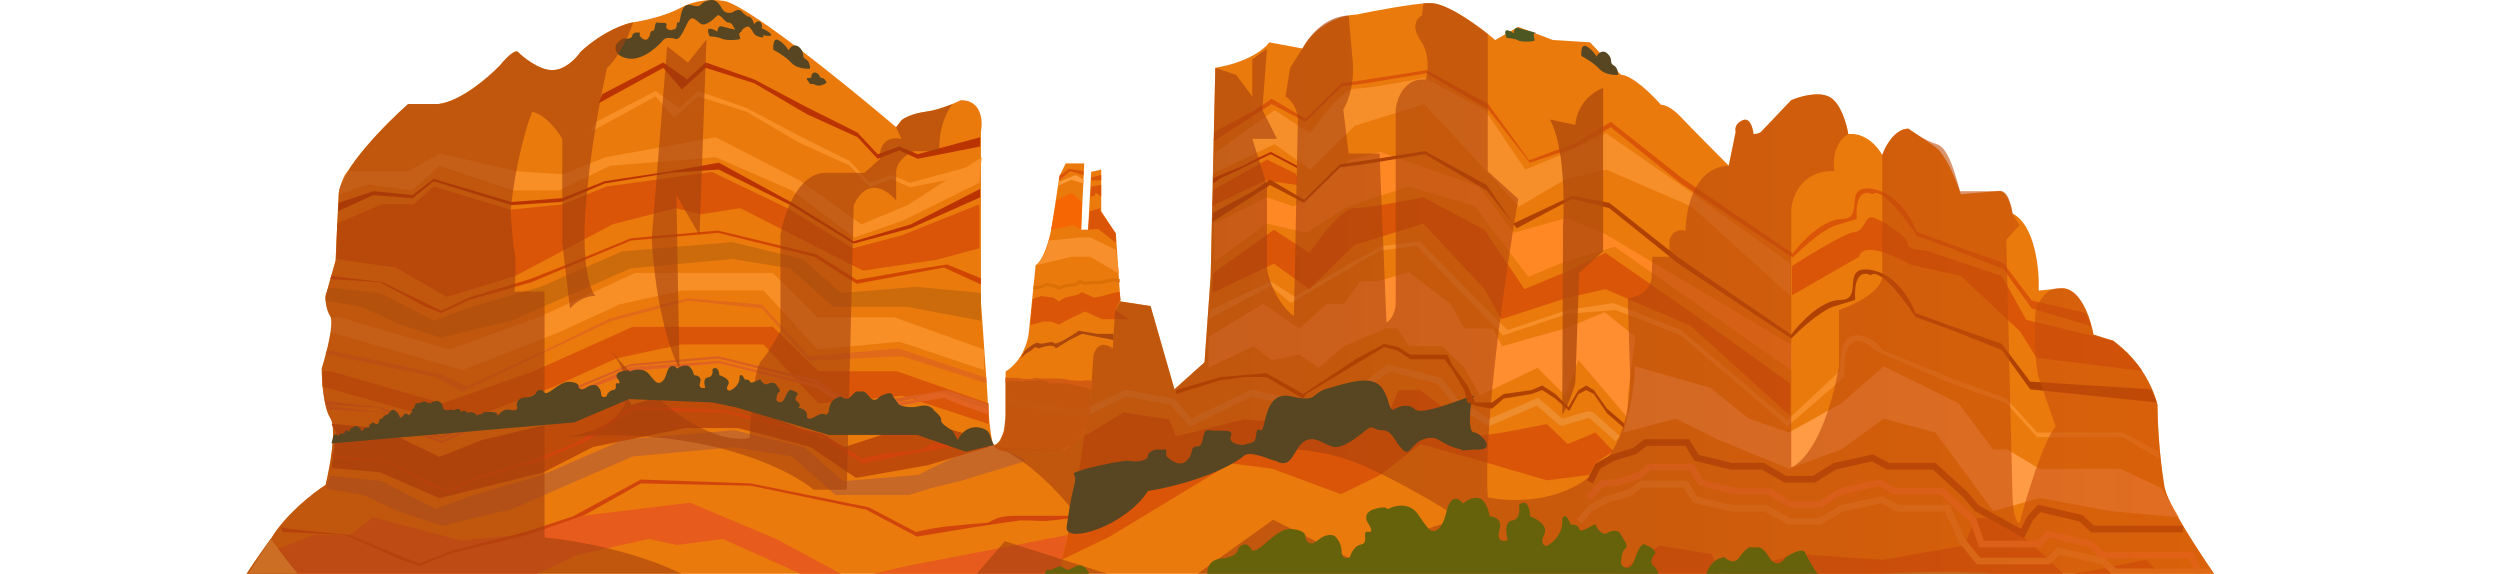 <svg width="1490" height="342" viewBox="0 0 1490 342" fill="none" xmlns="http://www.w3.org/2000/svg">
<path d="M1489.86 453.951C1070.06 428.219 321.795 443.229 0.141 453.951C51.238 437.777 88.519 435.264 100.773 436.029C113.271 391.917 146.417 341.065 161.427 321.153C170.25 306.449 186.853 293.582 194.052 288.987C196.656 278.265 200.853 255.26 196.809 249.01C192.766 242.761 191.755 226.801 191.755 219.602C194.512 210.871 199.383 192.399 196.809 188.355C194.236 184.312 193.899 178.706 194.052 176.408L200.026 155.271C200.332 148.072 201.129 130.09 201.864 115.753C202.599 101.417 229.741 73.938 243.219 61.991H261.14C274.374 60.521 291.161 46.062 297.901 39.016C304.518 30.928 307.704 30.132 308.469 30.745C312.145 34.421 321.427 41.773 329.147 41.773C336.867 41.773 343.698 34.421 346.149 30.745C359.383 18.614 372.494 14.049 377.395 13.284C382.909 12.518 396.327 9.699 405.885 4.553C415.442 -0.594 426.103 -0.349 430.239 0.417C442.002 0.05 504.372 50.504 534.087 75.776L537.304 71.641C538.682 70.415 543.461 67.689 551.548 66.586C559.636 65.483 569.01 61.532 572.686 59.694C585.184 59.694 585.858 72.254 584.633 78.534V179.625L588.309 232.008C589.412 254.065 591.219 263.255 591.985 265.093C596.029 265.461 598.571 256.669 599.337 252.227V221.44C609.262 215.191 612.663 203.519 613.122 198.465L617.258 158.028C622.404 154.72 625.835 141.026 626.907 134.593L631.502 104.725L635.178 97.373H646.207L644.369 136.891H648.504L650.342 102.428L656.316 101.049V125.863L665.046 139.188L667.803 179.625L685.724 182.382L699.969 232.008L717.89 215.926L721.566 164.461L724.323 40.394C744.173 37.086 754.037 28.907 756.488 25.231L776.247 28.907C785.069 13.1 801.367 8.842 808.412 8.688C818.675 6.544 841.772 2.164 852.065 1.796C862.358 1.429 882.393 16.347 891.123 23.852L904.909 16.041L925.586 23.852L947.643 25.231L966.023 44.53C973.008 44.898 984.863 56.631 989.917 62.451C991.449 62.298 995.983 63.554 1001.86 69.803C1007.75 76.052 1023.31 91.706 1030.35 98.752L1034.49 78.534C1034.03 77.002 1034.21 73.479 1038.62 71.641C1043.04 69.803 1044.75 76.39 1045.06 79.913C1047.63 79.913 1049.19 78.993 1049.65 78.534L1067.57 59.694C1072.48 57.55 1083.93 54.18 1090.55 57.856C1097.17 61.532 1100.66 74.092 1101.58 79.913C1111.87 78.81 1119.34 87.724 1121.8 92.32C1126.94 79.086 1134.36 76.39 1137.42 76.696C1139.87 78.381 1146.43 82.854 1153.04 87.265C1159.66 91.676 1166.21 108.096 1168.67 115.754L1190.26 113.916C1195.78 112.445 1198.69 122.187 1199.45 127.242C1213.05 134.226 1215.53 160.785 1215.08 173.192L1228.4 171.814C1239.8 171.079 1246.02 189.888 1247.7 199.384L1259.19 203.06C1276.1 214.456 1284 233.235 1285.84 241.199C1285.84 249.164 1286.67 270.056 1289.97 289.907C1293.28 309.758 1356.3 394.368 1387.39 434.192C1429.66 434.192 1473.32 447.365 1489.86 453.951Z" fill="#EA7A0C"/>
<path d="M904.745 16.672C902.729 15.934 902.225 18.517 902.225 19.9C901.525 19.285 899.705 18.056 898.025 18.056C896.345 18.056 897.325 21.13 898.025 22.667C899.425 22.667 902.729 22.944 904.745 24.051C906.761 25.158 913.616 24.973 914.736 24.051C914.456 23.128 913.392 19.9 914.736 19.9C918.428 19.9 907.264 17.595 904.745 16.672Z" fill="#4C5721"/>
<path d="M267.785 208.254L202.307 189.107H197.729V198.224L275.569 220.563L332.804 198.224L369.435 181.357L406.981 173.151H455.059L487.11 208.254L536.104 203.695L586.471 220.563V208.254L532.899 189.107H487.11L460.553 162.665H422.091H378.592L320.899 189.107L267.785 208.254Z" fill="#F78E26"/>
<path d="M263.76 240.42L196.89 221.272H192.214V230.39L271.71 252.728L330.163 230.39L367.573 213.522L405.918 205.316H455.019L487.753 240.42L537.789 235.861L589.227 252.728V240.42L534.515 221.272H487.753L460.631 194.831H421.35H376.926L318.005 221.272L263.76 240.42Z" fill="#DA5508"/>
<path d="M215.699 182.884L194.052 179.208V176.451L195.894 171.396L226.293 174.613L258.534 191.155L281.103 182.884L322.096 170.937L370.918 149.799L436.322 144.285L478.236 154.394L501.265 174.613L545.943 170.937L584.632 174.613V191.155L540.416 182.884H496.659L470.866 159.908L436.322 154.394L375.985 159.908L331.768 179.208L304.593 191.155L281.103 196.669L262.68 201.264L237.347 192.993L215.699 182.884Z" fill="#CC6B0B"/>
<path d="M216.643 295.003L194.972 291.327V288.57L196.816 283.515L227.249 286.732L259.526 303.274L282.119 295.003L323.157 283.056L372.034 261.918L437.51 256.404L479.47 266.514L502.525 286.732L547.251 283.056C547.251 283.056 588.744 261.459 592.424 265.135C596.104 268.811 606.684 270.19 611.284 274.785L572.183 286.732L555.163 290.867L541.718 295.003H497.914L472.092 272.028L437.51 266.514L377.106 272.028L332.84 291.327L305.635 303.274L282.119 308.788L263.675 313.383L238.315 305.112L216.643 295.003Z" fill="#C76827"/>
<path d="M226.218 168.179L196.81 166.341L197.729 163.584L198.188 164.503L228.056 168.179L262.978 185.181L279.521 177.369L315.822 166.341L339.257 157.151L376.017 141.987L427.941 137.392L486.758 151.637L510.652 166.801L544.196 160.827L564.415 157.611L584.633 165.882V169.558L562.577 159.449L510.652 169.098L485.38 153.016L427.941 138.771L376.017 143.366L345.23 156.232L316.741 168.179L279.521 178.748L262.978 186.56L253.788 182.883L226.218 168.179Z" fill="#D04600"/>
<path d="M226.217 243.079L194.051 241.241L193.592 238.484L198.187 239.403L228.055 243.079L262.977 260.081L279.519 252.269L315.82 241.241L339.255 232.051L376.016 216.887L427.94 212.292L486.757 226.537L510.651 241.7L544.195 235.727L564.413 232.51L588.767 240.781V244.457L562.575 234.348L510.651 243.998L485.378 227.915L427.94 213.671L376.016 218.266L345.229 231.132L316.739 243.079L279.519 253.648L262.977 261.459L253.787 257.783L226.217 243.079Z" fill="#DA6021"/>
<path d="M226.677 245.836L195.431 243.998L194.512 241.241L198.647 242.16L228.515 245.836L263.437 262.838L279.98 255.026L316.281 243.998L339.715 234.808L376.476 218.725L428.4 215.049L487.217 229.294L510.652 243.998C521.849 240.654 529.957 239.968 544.655 238.484C548.995 236.028 549.457 234.079 562.576 234.348L588.768 243.998L589.227 247.214C578.966 243.302 571.97 241.47 562.576 237.105C547.872 239.403 530.934 242.852 511.111 246.755L485.838 230.672L428.4 216.428L378.773 221.023L345.689 233.889L317.2 245.836L279.98 256.405L263.437 264.216L254.247 260.54L226.677 245.836Z" fill="#E26321"/>
<path d="M958.003 31.901C954.987 29.167 952.441 31.933 951.545 33.658C950.73 32.261 948.373 29.09 945.461 27.578C942.55 26.066 942.257 30.782 942.475 33.328C944.901 34.588 950.448 37.907 953.225 41.101C956.001 44.296 961.772 44.81 964.31 44.668C964.422 43.266 964.064 40.16 961.735 38.95C958.824 37.438 961.772 35.319 958.003 31.901Z" fill="#574621"/>
<path d="M201.864 120.85L201.404 125.905L222.542 116.255L245.976 118.093L258.383 107.984L304.793 122.229L334.202 120.391L360.393 109.363L399.911 102.93L428.4 101.092L472.054 122.688L508.814 145.204L542.818 136.014L584.173 117.634V112.579L542.818 133.716L508.814 143.826L472.973 121.31L428.4 96.956L399.911 102.011L360.393 107.984L335.121 118.093L304.793 120.391L258.383 106.606L245.976 116.255L222.542 113.958L201.864 120.85Z" fill="#BA3300"/>
<path d="M390.721 54.221L354.42 73.061L352.122 78.575L390.721 57.438L401.749 70.304L415.993 57.438L444.942 66.628L476.189 85.008L506.516 98.794L518.463 111.66L531.33 106.605L542.358 111.66L579.578 104.308V98.794L542.358 108.903L531.33 104.308L518.463 108.903L506.516 96.037L476.189 80.873L444.942 64.331L415.993 54.221L404.965 64.331L390.721 54.221Z" fill="#F78E26"/>
<path d="M262.059 222.861L195.43 208.616H194.971L194.052 210.913L259.761 224.699L275.384 233.429L363.61 191.614L410.02 179.208L454.132 183.803L482.162 215.049L537.303 212.292L587.849 228.375V225.158L535.465 207.697L482.162 212.292L454.132 181.505L410.02 177.829L394.397 181.505L363.61 189.776L325.011 208.616L278.601 230.213L262.059 222.861Z" fill="#E06A19"/>
<path d="M372.301 22.875C371.102 22.478 368.471 25.022 367.305 26.344C366.306 28.491 366.206 33.182 373.8 34.768C383.292 36.751 393.283 26.344 395.281 23.866C396.88 21.884 400.75 22.875 401.749 22.875C405.745 25.848 408.77 13.46 411.268 11.477C413.766 9.495 415.764 13.46 418.262 14.451C420.76 15.442 425.256 11.477 427.254 9.495C429.252 7.513 431.75 13.46 434.248 13.46C436.746 13.46 437.246 16.928 439.244 19.406C441.242 21.884 441.242 16.928 445.239 15.937C448.436 15.145 452.233 17.92 453.731 19.406C453.731 20.067 454.631 21.388 458.228 21.388C462.724 21.388 455.23 16.928 453.731 16.928C452.233 16.928 447.737 14.946 448.736 13.46C449.735 11.973 444.24 9.495 442.241 7.018C440.643 5.035 438.245 6.192 437.246 7.018C435.747 7.843 432.25 8.603 430.251 5.035C427.754 0.575 425.544 -0.932 421.048 0.554C416.552 2.041 418.861 5.035 411.867 3.053C404.873 1.071 405.873 14.45 404.374 13.46C402.875 12.469 403.774 15.937 402.775 16.928C401.976 17.721 400.777 17.52 400.277 18.016C398.945 18.016 396.354 17.241 397.154 15.259C398.153 12.781 393.783 13.955 391.784 13.46C389.786 12.964 390.881 18.476 388.882 18.476C386.884 18.476 388.287 20.397 386.289 22.875C384.69 24.857 382.292 22.71 381.293 21.388V19.406H378.795C378.129 19.571 376.797 20.199 376.797 21.388C376.797 22.875 373.8 23.37 372.301 22.875Z" fill="#574621"/>
<path d="M620.472 176.451L615.418 178.289V178.748L614.039 193.452H615.418L621.851 191.614H626.446L631.041 193.452L637.014 190.236L646.664 185.641L656.773 190.236H672.856L664.585 184.722L667.801 178.748L667.342 174.153H665.504L656.773 176.451L652.178 177.37L644.826 174.153L642.528 175.532L634.717 177.37L631.041 179.667L627.824 177.37L620.472 176.451Z" fill="#DA5508"/>
<path d="M395.316 37.22L359.015 56.06L356.718 61.574L395.316 40.437L406.344 53.303L420.589 40.437L449.538 49.627L480.784 68.007L511.112 81.792L523.059 94.658L535.925 89.604L546.953 94.658L584.173 87.306V81.792L546.953 91.901L535.925 87.306L523.059 91.901L511.112 79.035L480.784 63.871L449.538 47.329L420.589 37.22L409.561 47.329L395.316 37.22Z" fill="#BA3300"/>
<path d="M200.944 133.257L200.484 154.394L235.866 159.449L266.194 176.91L307.09 164.503L364.988 133.716L402.667 124.067L417.371 127.743L441.266 124.067L514.327 161.287L557.98 154.853L583.713 147.961V121.769L537.762 140.149L508.354 147.961L469.296 124.067L424.264 102.47L361.312 111.2L335.579 121.769L304.333 124.986L258.382 111.2L246.435 121.769H227.595L200.944 133.257Z" fill="#DA5508"/>
<path d="M156.895 330.385L156.372 351.522L196.675 356.577L231.221 374.038L277.805 361.632L343.756 330.845L386.676 321.195L403.426 324.871L430.643 321.195L513.867 358.415L563.592 351.982L630.583 345.089L636.097 318.897L540.561 337.278L507.062 345.089L462.572 321.195L411.277 299.598L339.569 308.329L310.257 318.897L274.665 322.114L222.323 308.329L208.714 318.897H187.254L156.895 330.385Z" fill="#E75C1C"/>
<path d="M1105.25 138.312C1100.11 138.679 1078.3 151.944 1068.03 158.53V175.991L1108.01 153.016C1110.22 143.826 1129.15 152.25 1138.34 157.611L1168.67 164.503L1204.05 197.588L1213.7 213.211L1276.65 221.023C1274.81 217.347 1264.55 207.544 1259.65 203.102L1207.72 190.695L1193.02 164.503L1147.99 149.34C1144 149.187 1136.22 148.145 1136.96 145.204C1137.88 141.528 1121.34 130.959 1116.28 129.581C1111.23 128.202 1111.69 137.852 1105.25 138.312Z" fill="#DA5508"/>
<path d="M207.377 102.01C204.068 104.584 202.629 112.273 202.322 115.796L219.324 109.822L245.516 113.498L262.058 98.794L305.711 113.498H333.282L363.609 98.794L426.561 93.739L472.052 113.498L509.272 141.528L538.221 131.419L583.713 108.903L585.091 93.739L540.978 122.229L513.408 133.716L476.648 107.524L426.561 81.792L360.852 93.739L335.579 103.848L307.549 102.01L262.058 91.442L243.678 102.01H207.377Z" fill="#F78E26"/>
<path d="M755.109 95.118L723.403 113.039L722.484 122.688L754.19 107.525L773.03 110.282V105.227L772.111 103.389L755.109 95.118Z" fill="#DA5508"/>
<path d="M722.944 106.146V109.363L727.539 106.146L738.568 101.092L749.596 95.578L757.407 91.901L773.031 100.173V98.794L757.407 90.523L749.596 94.199L740.865 98.794L722.944 106.146Z" fill="#BA3300"/>
<path d="M755.11 117.634L723.863 133.257V155.773L755.11 133.257L778.545 138.771L803.817 122.688L839.659 111.201L878.717 122.688L910.882 164.963L932.939 155.773L962.347 147.042L1067.57 220.563V205.4L955.454 138.771L932.939 130.04L902.152 138.771L881.474 111.201L822.657 90.523L803.817 95.578L771.192 123.148L755.11 117.634Z" fill="#FF8825"/>
<path d="M723.862 78.576L723.402 84.09L747.756 68.466L757.865 62.033L778.084 72.602L799.68 51.465L813.925 49.627L850.226 43.653L886.987 65.25L911.8 96.956L939.37 87.766L960.048 75.819L1001.86 109.362L1068.49 153.475C1082.83 139.139 1091.93 134.635 1094.68 134.176L1106.63 130.5C1105.53 113.958 1112.3 113.804 1115.82 115.796C1121.33 111.017 1135.89 130.347 1142.47 140.609L1162.69 147.961L1193.94 160.368L1210.94 183.803L1246.32 194.371L1243.1 186.56L1210.94 179.207L1193.94 156.692L1162.69 145.663L1142.47 138.311C1139.72 130.653 1130.52 114.785 1115.82 112.579C1097.44 109.822 1112.14 130.5 1097.9 130.5C1086.5 130.5 1073.55 144.285 1068.49 151.178L1038.16 130.5L1001.86 105.686L960.048 72.602L939.37 85.009L911.34 95.577L886.987 62.033L850.226 41.815L821.277 46.41L799.68 49.627L778.084 70.764L757.865 58.817L747.756 65.709L723.862 78.576Z" fill="#DA5508"/>
<path d="M722.484 132.338L722.944 126.824L746.838 113.958L756.947 107.065L777.166 119.012L798.762 97.875L820.359 94.658L849.308 90.063L886.069 110.282L901.795 133.257L937.074 116.715L959.13 120.85L1000.95 153.935L1037.25 178.748L1067.57 199.426C1072.63 192.533 1085.59 178.748 1096.98 178.748C1111.23 178.748 1096.52 158.07 1114.9 160.827C1129.61 163.033 1138.8 178.901 1141.55 186.56L1161.77 193.912L1193.02 204.94L1210.02 227.456L1282.16 232.051L1285.38 239.862L1210.02 232.051L1193.02 208.616L1161.77 196.209L1141.55 188.857C1134.97 178.595 1120.42 159.265 1114.9 164.044C1111.38 162.053 1104.61 162.206 1105.71 178.748L1093.77 182.424C1091.01 182.884 1081.91 187.387 1067.57 201.723L1000.95 157.611L959.13 124.067L937.074 118.553L903.989 136.014L901.795 133.257L886.069 113.498L849.308 91.901L813.007 97.875L798.762 99.713L777.166 120.85L756.947 110.282L746.838 116.715L722.484 132.338Z" fill="#AF4202"/>
<path d="M200.331 258.056L197.573 278.975L226.53 281.485L261.921 296.965L323.971 281.485L353.387 266.423L408.542 255.127H439.797L483.002 266.423L510.12 284.832L552.865 277.301L589.175 266.423V262.24L549.647 251.362L503.225 266.423L448.07 243.413L408.542 231.698L376.368 241.321L372.231 233.79L343.735 248.851L287.2 262.24L261.921 272.281L226.53 255.127L197.573 252.617L200.331 258.056Z" fill="#BF4B0B"/>
<path d="M229.894 275.244L198.648 273.406L197.729 270.649L201.864 271.568L231.732 275.244L266.654 292.246L283.196 284.434L319.497 273.406L342.932 264.216L376.936 242.16L431.617 244.457L490.434 258.702L513.869 273.406C525.066 270.063 535.012 269.376 549.71 267.892C554.05 265.436 554.512 263.487 567.631 263.757H591.525V265.135C572.686 267.892 580.038 266.514 565.793 266.514C551.089 268.811 534.151 272.261 514.328 276.163L489.055 260.081L431.617 245.836L376.936 244.457L348.906 263.297L320.416 275.244L283.196 285.813L266.654 293.625L257.464 289.949L229.894 275.244Z" fill="#D1440B"/>
<path d="M205.908 318.897L168.501 317.059L167.4 314.302L172.351 315.221L208.109 318.897L249.918 335.899L269.723 328.087L313.182 317.059L341.238 307.869L381.948 285.813L447.412 288.11L517.827 302.355L545.883 317.059C559.288 313.716 571.196 313.029 588.793 311.545C593.988 309.089 594.542 307.14 610.248 307.41H638.854V308.788C616.299 311.545 625.101 310.167 608.047 310.167C590.443 312.464 570.165 315.914 546.433 319.816L516.177 303.734L447.412 289.489L381.948 288.11L348.39 306.95L314.282 318.897L269.723 329.466L249.918 337.278L238.916 333.602L205.908 318.897Z" fill="#D1440B"/>
<path d="M746.839 74.9L724.323 90.982L723.404 91.901L722.944 103.389L759.705 85.928L780.842 101.091L807.494 74.9L848.849 62.033L885.15 101.091L905.368 123.148L933.398 106.605L957.293 101.091L1008.3 123.148L1067.11 176.45V157.151L1008.3 114.877L957.293 79.495L933.398 90.982L909.044 101.091L885.15 65.709L848.849 46.41C837.974 48.554 814.478 52.843 807.494 52.843C800.509 52.843 786.816 70.611 780.842 79.495L759.705 65.709L746.839 74.9Z" fill="#F68F2A"/>
<path d="M757.407 167.72L721.565 184.722L720.187 190.236L757.407 170.477L769.354 180.586L822.197 149.34L844.253 146.582L895.718 199.885L934.316 187.019L962.806 184.722L1001.86 199.885L1065.28 254.107L1099.28 224.699C1098.18 196.025 1110.77 202.03 1117.2 208.616L1161.31 227.915L1195.78 240.322L1214.16 260.54H1265.16L1286.76 273.406V269.271L1265.16 257.783H1214.16L1195.78 237.565L1161.31 224.699L1121.8 208.616C1120.26 205.706 1114.99 199.885 1106.17 199.885C1097.35 199.885 1096.37 213.67 1096.98 220.563L1065.28 250.431L1001.86 196.669L961.427 180.586L934.316 184.722L898.475 196.669L892.042 190.236L846.091 143.825L824.035 146.582L806.574 155.773L771.651 176.91L757.407 167.72Z" fill="#F68F2A"/>
<path d="M1019.32 231.132L974.293 218.265C974.293 233.705 969.698 251.043 967.4 257.783L998.647 249.512L1024.84 262.378L1066.19 279.38L1097.44 267.892L1122.71 249.512L1153.5 257.783L1187.96 304.653L1215.53 296.841L1258.27 304.653L1298.7 308.329L1288.14 290.867L1263.78 279.38H1215.53L1196.23 267.892H1187.96L1167.29 240.322L1122.71 218.265L1097.44 240.322L1066.19 257.783L1042.3 249.512L1019.32 231.132Z" fill="#FF9A45"/>
<path d="M752.811 181.046L720.187 200.804V219.185L747.297 206.318L757.866 214.59L774.408 211.373L785.896 219.185L801.06 206.318L825.873 195.75H832.766L839.658 206.318H859.417L872.743 219.185L881.933 235.727L916.396 219.185L932.938 235.727L940.75 214.59L970.158 249.053V235.727L974.753 200.804L956.373 186.1L932.938 195.75L895.258 206.318L889.744 195.75H872.743L864.472 181.046L839.658 162.206L820.818 167.72H810.709L801.06 181.046H790.951L774.408 195.75L752.811 181.046Z" fill="#FF8E31"/>
<path d="M746.379 146.123L723.863 162.206L722.944 163.125L722.484 174.612L759.245 157.151L780.382 172.315L807.034 146.123L848.389 133.257L884.69 172.315L894.799 190.236L932.938 177.829L956.833 172.315L1007.84 194.371L1066.65 247.674V228.375L1007.84 186.1L956.833 150.718L932.938 162.206L908.584 172.315L884.69 136.933L848.389 117.634C837.514 119.778 814.018 124.067 807.034 124.067C800.049 124.067 786.356 141.834 780.382 150.718L759.245 136.933L746.379 146.123Z" fill="#DA5508"/>
<path d="M962.044 342.625L954.648 396.763L946.724 432.855L979.476 415.937L1062.42 362.363L1090.94 366.31L1137.96 384.92L1164.9 370.822L1192.37 348.264L1226.71 358.415L1279.01 374.769L1308.06 370.822L1312.29 362.363L1324.44 353.34L1312.29 339.805L1293.27 348.264L1279.01 333.602L1248.89 339.805L1230.41 342.625L1211.92 325.143L1192.37 308.788H1177.58L1170.71 325.143L1122.11 333.602L1071.4 330.218L1024.91 342.625L1020.15 330.218L988.985 325.143L962.044 342.625Z" fill="#D9560B"/>
<path d="M947.644 287.191L952.247 277.894L960.989 272.877L974.332 268.773L980.773 263.756H1005.62L1011.14 272.877L1031.84 277.894H1050.71L1064.05 285.647H1081.07L1093.5 277.894L1116.04 272.877L1125.24 277.894H1137.67H1152.85L1171.25 294.768L1178.32 302.977L1205.43 317.978L1209.9 308.906L1215.42 302.977L1240.27 308.906L1247.17 315.29H1270.63H1288.12H1301" stroke="#AF4202" stroke-width="4"/>
<path d="M946.724 296.382L955.454 287.72H963.021L976.535 283.553L983.06 278.461H1008.22L1013.82 287.72L1034.79 292.813H1053.89L1067.41 300.683H1084.65L1097.23 292.813L1120.07 287.72L1129.39 292.813H1141.97H1157.35L1175.99 309.942L1181.11 324.294H1199.29H1215.13L1220.73 318.275L1245.89 324.294L1252.88 330.775H1276.65H1294.36H1306.01L1309.73 340.035" stroke="#FF7C2C" stroke-width="4"/>
<path d="M941.21 310.792L948.032 302.922L957.291 297.829L971.423 293.662L978.245 288.57H1004.56L1010.41 297.829L1032.34 302.922H1052.31L1066.45 310.792H1084.48L1097.63 302.922L1121.51 297.829L1131.26 302.922H1144.41H1160.5L1169.58 322.573L1179.23 334.403H1204.35H1220.92L1226.77 328.385L1253.08 334.403L1260.39 340.885H1285.24H1303.76H1315.94L1319.84 350.144" stroke="#F68F2A" stroke-width="4"/>
<path d="M646.206 260.081L639.772 304.193L632.88 333.602L661.369 319.817L733.512 276.163L758.325 279.38L799.221 294.544L822.656 283.056L846.55 264.676L876.418 272.947L921.909 286.273L947.182 283.056L950.858 276.163L961.427 268.811L950.858 257.783L934.316 264.676L921.909 252.729L895.717 257.783L879.635 260.081L863.552 245.836L846.55 232.51H833.684L827.711 245.836L785.436 252.729L741.323 249.972L700.887 260.081L696.751 249.972L669.64 245.836L646.206 260.081Z" fill="#DA5508"/>
<path d="M600.716 239.403L645.288 246.755L671.02 234.348L698.591 239.403L709.619 251.809L745.92 234.348L769.814 239.403H800.601L827.712 219.184L858.039 226.996L867.689 239.403L887.448 251.809L916.397 239.403L930.227 251.448C930.485 251.673 930.84 251.75 931.168 251.653L946.043 247.231C947.038 246.935 948.115 247.174 948.891 247.864L964.185 261.459" stroke="#EE8D2D" stroke-width="4"/>
<path opacity="0.8" d="M938.912 74.44L923.748 71.224C932.203 86.296 932.479 119.778 931.56 134.636L931.1 247.257C934.041 243.213 937.686 233.123 938.912 227.916L941.209 162.666L955.454 149.799V52.384C942.588 57.531 939.065 69.233 938.912 74.44Z" fill="#B24B0D"/>
<path opacity="0.8" d="M1489.86 454C1070.06 428.268 321.795 443.278 0.141 454C51.238 437.826 88.519 435.313 100.773 436.078C113.271 391.966 161.427 321.202 161.427 321.202C161.734 319.974 195.798 376.607 235.867 379.553C264.707 386.513 285.672 382.491 325.471 371.282C436.212 391.04 519.383 368.984 624.15 394.716C678.832 411.552 809.791 380.012 897.557 391.195C941.669 397.473 948.102 391.195 1014.27 371.741C1033.11 346.468 1102.96 339.116 1182.45 341.414C1234.37 344.63 1281.56 365.791 1322.6 362.551C1342.66 360.967 1356.3 394.417 1387.39 434.241C1429.66 434.241 1473.32 447.414 1489.86 454Z" fill="#933D09"/>
<g opacity="0.6">
<path d="M1489.86 454C1070.06 428.267 321.795 443.278 0.141 454C51.238 437.826 88.519 435.313 100.773 436.078C113.271 391.965 146.417 341.113 161.427 321.201C170.25 306.497 186.853 293.631 194.052 289.036C196.656 278.314 200.853 255.308 196.809 249.059C192.766 242.809 191.755 226.849 191.755 219.65C194.512 210.92 199.383 192.448 196.809 188.404C194.236 184.36 193.899 178.754 194.052 176.457L200.026 155.319C200.332 148.12 201.129 130.138 201.864 115.802C202.599 101.465 229.741 73.987 243.219 62.04H261.14C274.374 60.569 291.161 46.11 297.901 39.064C304.518 30.977 307.704 30.18 308.469 30.793C312.145 34.469 321.427 41.821 329.147 41.821C336.867 41.821 343.698 34.469 346.149 30.793C359.383 18.662 372.494 14.098 377.395 13.332C375.404 19.473 369.492 33.5 361.772 40.485C358.402 55.161 351.112 92.793 348.906 125.911C346.7 159.029 351.969 173.407 354.88 176.457C352.276 176.164 345.598 177.234 339.716 183.851L335.121 144.793V82.759C332.517 78.136 325.287 68.439 317.2 66.635C314.137 73.973 307.275 96.101 304.334 125.911C304.64 131.439 305.529 143.966 306.631 149.847C307.734 155.729 307.091 168.228 306.631 173.742H324.552V320.324C348.14 322.469 402.025 332.731 428.86 356.625L551.548 377.255L598.877 322.573L697.212 353.82L758.786 309.756L807.953 334.569C820.972 327.37 851.882 312.329 871.365 309.756C855.895 299.814 819.716 278.451 798.763 272.536C772.571 265.141 721.566 259.621 640.233 305.572C632.728 294.558 607.792 269.12 591.985 266.514L629.205 268.4C635.178 268.247 647.493 263.805 648.964 247.263C650.434 230.72 651.414 216.782 651.721 211.881C652.487 208.205 655.856 202.231 663.208 207.745L664.587 185.229L667.803 179.673L685.724 182.43L699.969 232.057L717.89 215.974L721.566 164.51L724.323 40.443L736.729 44.621L746.379 57.487V35.43L755.11 28.955L752.353 65.298L761.083 82.759H746.379L755.11 110.33V159.957C756.029 166.083 760.532 180.359 771.192 188.446L773.49 72.65C773.796 69.434 772.755 61.898 766.138 57.487L768.895 40.443L776.247 28.955C785.069 13.148 796.771 9.392 803.817 9.239L806.115 35.43C806.881 40.944 806.85 54.638 800.601 65.298L803.817 91.49H822.198L826.333 192.122C828.171 191.328 831.847 187.727 831.847 179.673V65.298C832.46 58.865 836.902 46.275 849.768 47.378C851.146 43.061 852.433 32.322 846.551 23.901C840.67 15.479 844.713 10.617 847.47 9.239L848.389 1.845H852.065C860.877 1.53 876.827 12.417 886.713 20.267V102.059L904.909 118.601C897.68 160.11 883.92 253.788 886.713 296.43C914.988 302.097 971.537 295.603 971.537 224.288L970.159 177.877C974.754 177.39 984.036 174.034 984.403 164.51C984.771 154.986 984.863 152.911 984.863 153.064H994.972V143.414C995.431 140.811 998.005 135.97 1004.62 137.441C1004.62 124.853 1009.77 99.502 1030.35 98.8L1034.49 78.582C1034.03 77.051 1034.21 73.528 1038.62 71.69C1043.04 69.852 1044.75 76.438 1045.06 79.961C1047.63 79.961 1049.19 79.042 1049.65 78.582L1067.57 59.743C1072.48 57.599 1083.93 54.229 1090.55 57.905C1097.17 61.581 1100.66 74.141 1101.58 79.961C1098.05 81.66 1091.47 88.457 1093.31 102.059C1085.95 101.293 1070.51 104.632 1067.57 124.115V278.509C1073.85 276.379 1088.34 261.357 1096.06 218.314V184.77C1104.64 181.832 1121.8 173.666 1121.8 164.51V92.368C1126.94 79.134 1134.36 76.438 1137.42 76.745C1139.87 78.43 1147.07 83.679 1154.42 85.976C1162.01 88.348 1165.76 106.306 1168.21 113.964H1191.18C1196.7 112.494 1198.69 122.235 1199.45 127.29L1203.59 134.224L1195.78 142.955L1199.45 296.43C1199.61 301.025 1200.65 310.583 1203.59 312.053C1207.72 296.277 1217.83 262.61 1225.18 254.155L1215.08 225.207C1213.85 220.611 1211.77 206.091 1213.24 184.77C1214.77 180.008 1219.95 170.76 1228.4 171.862C1239.8 171.127 1246.02 189.936 1247.7 199.433L1259.19 203.109C1276.1 214.505 1284 233.283 1285.84 241.248C1285.84 249.213 1286.67 270.105 1289.97 289.956C1293.28 309.806 1356.3 394.417 1387.39 434.241C1429.66 434.241 1473.32 447.413 1489.86 454Z" fill="url(#paint0_linear_63_1909)"/>
<path d="M551.548 66.635C559.636 65.532 561.657 63.962 567.631 62.124C565.487 64.881 559.452 73.937 559.819 90.112H544.656C541.133 91.49 534.087 95.993 534.087 102.978V119.52C529.032 113.24 516.901 105 508.814 122.277L504.679 291.835H484.92C471.388 280.584 420.249 253.004 334.287 260.867C333.635 260.936 332.994 260.997 332.364 261.048C333.007 260.986 333.648 260.925 334.287 260.867C356.935 258.45 391.736 244.907 363.151 207.746C377.395 225.207 416.27 266.195 446.781 261.048C447.24 247.876 449.262 220.244 453.673 215.097C458.085 209.951 463.17 201.006 465.161 197.177V140.198C467.152 127.791 475.362 102.978 492.272 102.978H515.247L524.437 94.707C523.978 89.805 525.908 80.554 537.304 82.759L534.087 75.825L537.304 71.689C538.682 70.464 543.461 67.737 551.548 66.635Z" fill="url(#paint1_linear_63_1909)"/>
<path d="M410.02 37.269L397.614 27.619L388.423 142.495C390.997 185.873 400.524 212.034 404.966 219.692L403.128 116.304L416.913 140.198L421.048 23.483L410.02 37.269Z" fill="url(#paint2_linear_63_1909)"/>
</g>
<path d="M199.945 258.818C198.691 258.465 198.096 262.648 197.573 264.262L342.166 251.775L374.977 237.854L424.571 239.856L439.452 242.972L494.048 259.214H546.657L575.652 269.226L592.439 265.221C589.387 260.855 591.421 256.264 583.898 254.856C576.376 253.447 572.058 259.257 570.839 262.338L567.705 256.616C565.267 255.296 560.496 252.215 560.914 250.454C561.331 248.694 558.302 245.906 556.734 244.733C556.038 243.266 553.287 240.684 547.854 242.092C542.421 243.5 537.58 242.092 535.839 241.212C534.794 239.891 532.496 236.81 531.66 235.05C530.824 233.289 526.436 235.197 524.346 236.37C523.302 237.837 520.585 239.891 518.078 236.37C514.944 231.969 513.376 233.73 511.809 233.289C510.242 232.849 508.675 234.61 506.585 236.81C504.914 238.571 502.406 237.251 501.361 236.37C495.511 237.075 494.048 242.239 494.048 244.733C493.874 245.76 493.108 247.638 491.436 246.933C489.764 246.229 487.605 247.227 486.735 247.814C484.645 249.134 480.57 250.983 480.988 247.814C481.406 244.645 477.68 243.266 475.765 242.972C477.854 241.564 475.59 239.451 474.197 238.571C474.023 237.984 473.988 236.546 475.242 235.49C476.496 234.434 473.327 232.996 471.585 232.409C471.063 232.116 469.6 232.585 467.929 236.81C466.257 241.036 463.75 239.745 462.705 238.571C462.705 237.251 463.018 234.434 464.272 233.73C465.839 232.849 463.75 231.089 462.705 229.328C461.66 227.568 459.048 228.008 457.481 228.888C455.914 229.768 453.302 227.128 453.302 226.247C453.302 225.367 447.556 229.328 447.033 227.568C446.615 226.159 444.77 226.101 443.899 226.247C442.227 222.374 441.113 223.46 440.765 224.487C441.183 229.064 437.108 231.969 435.018 232.849C433.974 232.849 432.302 232.145 433.974 229.328C435.645 226.511 431.188 224.34 428.75 223.607C428.332 218.325 425.79 219.059 424.571 220.086C424.919 221.553 424.884 224.575 421.959 224.927C419.033 225.279 419.695 229.182 420.392 231.089C418.824 231.529 416.004 231.529 417.257 228.008C418.511 224.487 415.342 223.607 413.601 223.607C413.252 221.846 411.929 218.237 409.421 217.885C406.914 217.533 404.546 218.912 403.675 219.646C402.282 218.032 399.078 216.301 397.407 222.286C395.735 228.272 392.879 228.595 391.66 228.008C391.486 228.155 390.302 227.392 386.959 223.167C383.616 218.941 377.904 220.233 375.466 221.406C375.292 220.966 374.004 220.35 370.242 221.406C366.481 222.463 367.282 224.781 368.153 225.807C369.024 226.834 370.242 228.8 368.153 228.448C365.541 228.008 368.675 231.969 365.541 232.409C363.034 232.762 361.71 235.197 361.362 236.371C360.317 236.811 358.228 237.075 358.228 234.61C358.228 232.145 356.486 230.355 355.616 229.769C354.745 229.329 352.272 228.976 349.347 231.089C346.422 233.202 344.994 231.382 344.646 230.209C344.994 229.475 344.437 227.92 339.422 227.568C333.153 227.128 326.362 236.811 324.272 233.73C322.601 231.265 320.442 232.703 319.571 233.73C319.571 234.61 318.317 236.459 313.302 236.811C308.287 237.163 307.73 240.479 308.079 242.092C308.601 243.266 308.601 245.349 304.422 244.293C300.243 243.237 297.457 246.494 296.586 248.254C296.76 247.814 296.795 246.758 295.541 246.053C294.288 245.349 290.84 245.467 289.273 245.613C288.924 245.613 288.123 245.701 287.705 246.053C287.183 246.494 287.705 246.934 286.138 246.934C284.885 246.934 284.223 247.521 284.049 247.814C284.049 247.521 283.735 246.758 282.482 246.053C281.228 245.349 279.173 245.76 278.302 246.053C278.302 245.76 277.989 245.085 276.735 244.733C275.482 244.381 275.516 245.173 275.691 245.613C275.342 245.613 274.541 245.349 274.123 244.293C273.705 243.237 271.86 243.853 270.989 244.293C270.815 244.44 270.362 244.645 269.944 244.293C269.526 243.941 268.725 244.146 268.377 244.293C267.855 244.44 266.497 244.645 265.243 244.293C263.989 243.941 263.676 242.092 263.676 241.212C263.327 240.625 262.317 239.364 261.064 239.011C259.81 238.659 257.407 239.745 256.362 240.332C255.84 240.332 254.586 240.156 253.75 239.452C252.706 238.572 250.094 240.772 248.526 240.332C246.959 239.892 247.482 243.413 246.437 243.413C245.601 243.413 245.392 245.173 245.392 246.053C245.044 246.053 244.347 246.23 244.347 246.934C244.347 247.638 243.303 247.227 242.78 246.934C242.432 246.494 241.422 246.053 240.168 247.814C238.915 249.574 238.253 248.841 238.079 248.254C238.079 247.667 237.556 246.142 235.467 244.733C232.855 242.973 231.81 247.374 230.243 247.374C228.676 247.374 228.153 249.575 227.109 249.575C226.064 249.575 226.064 250.895 225.541 252.215C225.019 253.536 222.93 252.215 222.407 251.775C221.885 251.335 221.362 253.096 220.318 253.096C219.273 253.096 219.795 253.536 220.317 253.976L220.318 253.976C220.84 254.416 218.75 255.297 218.228 254.856C217.706 254.416 217.183 255.736 216.139 256.617C215.303 257.321 215.094 256.323 215.094 255.736C214.745 255.296 213.736 254.328 212.482 253.976C210.915 253.536 210.392 255.297 209.347 255.297C208.512 255.297 208.303 256.764 208.303 257.497C208.303 257.351 207.989 256.969 206.736 256.617C205.482 256.265 205.517 257.057 205.691 257.497C205.343 257.937 204.437 258.73 203.601 258.378C202.765 258.026 201.86 259.405 201.512 260.138C201.512 259.845 201.198 259.17 199.945 258.818Z" fill="#574621"/>
<path opacity="0.9" d="M611.284 268.352L603.013 268.811C598.877 269.73 594.282 268.352 592.444 266.054L596.12 262.838L598.418 257.324C598.555 253.618 599.327 249.813 599.337 246.755C599.36 239.575 599.337 233.968 599.337 225.158C605.617 225.618 620.107 226.537 622.312 226.537C624.518 226.537 636.097 228.068 641.612 228.834L650.342 229.294L649.423 246.755L648.045 254.107L643.909 261L640.233 265.135L630.583 268.811L611.284 268.352Z" fill="#C0510E"/>
<path d="M637.016 100.632L631.501 104.767L631.042 107.524L637.935 102.01L645.746 104.308V102.01L637.016 100.632Z" fill="#DA5508"/>
<path d="M673.224 274.665C670.31 273.896 642.649 279.618 639.816 282.182C642.353 287.817 639.815 284.464 635.723 313.931C634.223 324.736 670.437 313.931 684.151 292.67C720.575 286.43 738.894 274.079 741.215 271.782C745.101 267.938 757.998 274.665 760.427 274.665C770.14 280.432 771.107 266.976 777.178 263.131C783.249 259.287 787.859 264.21 793.929 266.132C800 268.055 809.207 260.248 814.064 256.403C818.92 252.558 817.706 256.403 823.777 256.403C829.848 256.403 831.062 263.131 835.918 267.937C840.775 272.743 840.775 263.131 850.488 261.209C858.259 259.672 857.628 264.931 871.128 267.937C871.128 269.219 872.473 267.937 881.215 267.937C892.142 267.937 881.998 257.668 878.356 257.668C874.713 257.668 875.928 239.102 878.356 236.218C880.784 233.334 848.06 248.714 843.203 243.908C839.318 240.063 833.49 242.306 831.062 243.908C827.419 245.51 828.634 238.292 823.777 231.372C817.706 222.721 802.623 228.488 791.696 231.371C780.769 234.255 786.382 240.063 769.384 236.218C752.386 232.373 754.814 258.325 751.172 256.403C747.53 254.481 749.714 261.209 747.286 263.131C745.343 264.669 742.43 264.28 741.215 265.241C737.978 265.241 731.682 263.738 733.624 259.893C736.053 255.087 725.432 257.364 720.575 256.403C715.719 255.442 718.379 266.132 713.523 266.132C708.666 266.132 712.076 269.86 707.22 274.665C703.334 278.51 697.506 274.345 695.078 271.782V267.937H689.007C687.389 268.258 684.151 269.475 684.151 271.782C684.151 274.665 676.866 275.626 673.224 274.665Z" fill="#574621"/>
<path d="M641.151 104.308L631.042 108.443L630.582 110.741L638.394 107.065L645.746 109.362V107.065L641.151 104.308Z" fill="#FF9D3D"/>
<path d="M1489.86 453.999C1070.06 428.267 321.795 443.278 0.141 453.999C51.238 437.826 88.519 435.312 100.773 436.078C113.271 391.965 161.427 321.201 161.427 321.201C161.734 319.974 195.798 376.606 235.867 379.552C264.707 386.512 285.672 382.49 325.471 371.281C436.212 391.04 519.383 368.984 624.15 394.716C678.832 411.552 809.791 380.012 897.557 391.195C941.669 397.473 948.102 391.195 1014.27 371.741C1033.11 346.468 1102.96 339.116 1182.45 341.413C1234.37 344.63 1281.56 365.791 1322.6 362.55C1342.66 360.966 1356.3 394.416 1387.39 434.24C1429.66 434.24 1473.32 447.413 1489.86 453.999Z" fill="#CD6E25"/>
<path d="M625.068 143.366C623.598 151.821 619.554 156.692 617.716 158.07L638.394 153.016H649.881L666.883 163.125L665.045 148.88L649.881 141.528H643.448L625.068 143.366Z" fill="#F7902C"/>
<path d="M615.879 171.396C619.555 171.855 621.546 170.171 624.15 169.558L628.745 170.477C631.502 172.315 631.686 171.58 634.259 170.477C641.244 169.374 641.611 170.017 642.53 168.639C643.449 167.72 643.357 167.444 644.828 168.179C646.666 169.098 646.666 168.639 648.044 168.639C649.147 168.639 654.937 168.333 657.694 168.179L658.613 167.72L662.749 166.801H665.046L665.965 167.26H666.884H667.344" stroke="#DC6F05" stroke-width="2"/>
<path d="M626.447 136.933L629.664 119.472L638.394 114.877L644.828 120.391L644.368 136.933L639.773 134.176L626.447 136.933Z" fill="#F66603"/>
<path d="M656.316 104.308L650.342 105.686V107.524H656.316V104.308Z" fill="#DA5508"/>
<path d="M656.316 110.281L650.342 111.2L649.883 117.174L652.18 116.714L653.099 114.876L656.316 117.174V110.281Z" fill="#DA5508"/>
<path d="M655.857 124.067L649.424 125.905L648.505 136.933L654.478 136.474L665.047 144.745V139.231L655.857 125.905V124.067Z" fill="#DA5508"/>
<path d="M607.608 225.618L604.391 225.158H599.337V227.915L602.553 226.537L605.31 226.996L608.987 227.456C610.059 227.303 612.295 226.996 612.663 226.996C613.03 226.996 616.798 226.537 618.636 226.537L623.231 226.996L625.529 228.375H631.043H634.719L639.773 229.294C641.305 229.753 644.552 230.672 645.288 230.672C646.687 230.672 647.126 231.591 648.964 231.591L650.342 232.51L651.261 227.915L650.802 226.996L648.504 226.537C647.279 226.69 644.644 226.996 643.909 226.996C643.174 226.996 639.314 226.69 637.476 226.537C636.557 226.23 634.076 225.618 631.502 225.618H626.907H620.934C620.199 225.618 618.177 225.311 617.258 225.158L614.041 226.077L607.608 225.618Z" fill="#D35B12"/>
<path d="M547.315 374.83C545.317 374.159 542.628 382.78 541.795 385.855L1175.91 383.745C1175.36 380.111 1171.25 369.963 1159.26 367.279C1147.27 364.595 1140.62 372.071 1138.67 377.943L1133.45 370.634C1129.57 368.118 1121.96 362.246 1122.63 358.891C1123.29 355.536 1118.47 350.223 1115.97 347.986C1114.86 345.19 1110.47 340.269 1101.81 342.953C1093.16 345.638 1085.44 342.953 1082.66 341.276C1081 338.759 1077.34 332.888 1076 329.532C1074.67 326.177 1067.68 329.812 1064.35 332.049C1062.68 334.845 1058.35 338.759 1054.36 332.049C1049.36 323.661 1046.86 327.016 1044.37 326.177C1041.87 325.338 1039.37 328.694 1036.04 332.888C1033.38 336.243 1029.38 333.726 1027.71 332.049C1018.39 333.391 1016.06 343.233 1016.06 347.986C1015.78 349.944 1014.56 353.523 1011.9 352.18C1009.23 350.838 1005.79 352.74 1004.4 353.858C1001.07 356.375 994.578 359.898 995.244 353.858C995.91 347.819 989.971 345.19 986.918 344.631C990.248 341.947 986.64 337.921 984.42 336.243C984.143 335.124 984.087 332.384 986.085 330.371C988.083 328.358 983.032 325.618 980.257 324.499C979.425 323.94 977.093 324.835 974.429 332.888C971.765 340.94 967.768 338.48 966.103 336.243C966.103 333.726 966.603 328.358 968.601 327.016C971.099 325.338 967.768 321.983 966.103 318.628C964.438 315.272 960.275 316.111 957.777 317.789C955.28 319.466 951.117 314.434 951.117 312.756C951.117 311.078 941.958 318.628 941.126 315.272C940.46 312.588 937.518 312.476 936.13 312.756C933.466 305.374 931.69 307.443 931.135 309.401C931.801 318.124 925.307 323.661 921.976 325.338C920.311 325.338 917.647 323.996 920.311 318.628C922.976 313.259 915.871 309.121 911.985 307.723C911.319 297.657 907.268 299.055 905.325 301.013C905.88 303.809 905.824 309.569 901.162 310.24C896.499 310.911 897.554 318.348 898.664 321.983C896.166 322.822 891.67 322.822 893.669 316.111C895.667 309.401 890.616 307.723 887.841 307.723C887.286 304.368 885.176 297.49 881.18 296.819C877.184 296.148 873.409 298.776 872.022 300.174C869.801 297.098 864.695 293.799 862.031 305.207C859.366 316.615 854.815 317.23 852.872 316.111C852.595 316.391 850.707 314.937 845.379 306.885C840.05 298.832 830.948 301.293 827.062 303.529C826.785 302.691 824.731 301.516 818.736 303.529C812.742 305.543 814.018 309.96 815.406 311.918C816.794 313.875 818.736 317.622 815.406 316.951C811.243 316.112 816.239 323.661 811.243 324.5C807.247 325.171 805.138 329.812 804.582 332.049C802.917 332.888 799.587 333.391 799.587 328.694C799.587 323.997 796.812 320.585 795.424 319.467C794.036 318.628 790.096 317.957 785.433 321.983C780.771 326.01 778.495 322.543 777.94 320.306C778.495 318.908 777.607 315.944 769.614 315.273C759.623 314.434 748.8 332.888 745.469 327.017C742.805 322.319 739.364 325.059 737.976 327.017C737.976 328.694 735.978 332.217 727.985 332.888C719.992 333.559 719.104 339.878 719.659 342.954C720.492 345.191 720.492 349.161 713.831 347.148C707.17 345.135 702.73 351.342 701.342 354.698C701.62 353.859 701.675 351.846 699.677 350.503C697.679 349.161 692.184 349.385 689.686 349.665C689.131 349.665 687.855 349.832 687.189 350.503C686.356 351.342 687.189 352.181 684.691 352.181C682.693 352.181 681.638 353.3 681.36 353.859C681.36 353.3 680.861 351.846 678.863 350.503C676.865 349.161 673.59 349.944 672.202 350.503C672.202 349.944 671.703 348.658 669.704 347.987C667.706 347.316 667.762 348.826 668.039 349.665C667.484 349.665 666.208 349.161 665.541 347.148C664.875 345.135 661.934 346.309 660.546 347.148C660.268 347.428 659.547 347.819 658.881 347.148C658.215 346.477 656.938 346.869 656.383 347.148C655.55 347.428 653.386 347.819 651.388 347.148C649.389 346.477 648.89 342.954 648.89 341.276C648.335 340.158 646.725 337.754 644.727 337.082C642.729 336.411 638.899 338.48 637.234 339.599C636.401 339.599 634.403 339.263 633.071 337.921C631.406 336.244 627.243 340.438 624.745 339.599C622.247 338.76 623.08 345.471 621.415 345.471C620.082 345.471 619.749 348.826 619.749 350.503C619.194 350.503 618.084 350.839 618.084 352.181C618.084 353.523 616.419 352.74 615.587 352.181C615.032 351.342 613.422 350.503 611.424 353.859C609.425 357.214 608.371 355.816 608.093 354.697C608.093 353.579 607.261 350.671 603.93 347.987C599.768 344.632 598.102 353.02 595.605 353.02C593.107 353.02 592.274 357.214 590.609 357.214C588.944 357.214 588.944 359.73 588.111 362.247C587.279 364.763 583.948 362.247 583.116 361.408C582.283 360.57 581.451 363.925 579.786 363.925C578.121 363.925 578.953 364.763 579.785 365.602L579.786 365.603C580.618 366.442 577.288 368.119 576.455 367.28C575.623 366.441 574.79 368.958 573.125 370.636C571.793 371.978 571.46 370.076 571.46 368.958C570.905 368.119 569.295 366.274 567.297 365.603C564.799 364.764 563.967 368.119 562.301 368.119C560.969 368.119 560.636 370.915 560.636 372.313C560.636 372.034 560.137 371.307 558.138 370.636C556.14 369.965 556.196 371.475 556.473 372.313C555.918 373.152 554.475 374.662 553.143 373.991C551.811 373.321 550.368 375.949 549.813 377.347C549.813 376.787 549.313 375.501 547.315 374.83Z" fill="#66620B"/>
<path d="M430.334 15.753C428.128 15.018 427.577 17.591 427.577 18.969C426.811 18.357 424.82 17.131 422.982 17.131C421.144 17.131 422.216 20.195 422.982 21.727C424.513 21.727 428.128 22.002 430.334 23.105C432.539 24.208 440.041 24.024 441.266 23.105C440.96 22.186 439.796 18.969 441.266 18.969C445.306 18.969 433.091 16.672 430.334 15.753Z" fill="#574621"/>
<path d="M486.233 43.323C484.027 42.588 483.476 45.161 483.476 46.54C482.71 45.927 483.379 46.54 481.541 46.54C479.703 46.54 481.693 48.095 482.459 49.627C482.918 50.546 484.027 49.573 486.233 50.676C488.438 51.778 491.441 50.216 492.666 49.297C492.36 48.378 491.379 46.54 489.909 46.54C488.071 46.54 488.99 44.242 486.233 43.323Z" fill="#574621"/>
<path d="M476.439 28.225C473.423 25.491 470.878 28.257 469.982 29.982C469.167 28.585 466.809 25.414 463.898 23.902C460.986 22.39 460.694 27.106 460.912 29.652C463.338 30.912 468.884 34.231 471.661 37.425C474.438 40.62 480.209 41.134 482.747 40.992C482.859 39.59 482.501 36.484 480.172 35.274C477.26 33.762 480.209 31.643 476.439 28.225Z" fill="#574621"/>
<path d="M453.554 13.641C452.304 11.681 450.255 13.332 449.387 14.403C449.178 13.445 448.403 11.239 446.975 10.082C445.547 8.924 444.451 11.979 444.081 13.651C445.271 14.616 447.905 17.106 448.924 19.352C449.943 21.598 453.259 22.275 454.789 22.333C455.13 21.426 455.526 19.381 454.384 18.455C452.956 17.297 455.117 16.091 453.554 13.641Z" fill="#574621"/>
<path d="M610.825 209.075L608.068 213.671L611.744 210.454C612.817 209.995 615.145 208.8 615.88 207.697C616.615 206.594 618.331 207.238 619.097 207.697C626.816 204.756 629.052 206.472 629.206 207.697L637.477 202.642L644.829 198.966L654.019 200.804L663.669 202.642V198.966H654.019L642.991 197.128C638.549 200.192 629.389 205.951 628.287 204.48C626.908 202.642 620.935 205.859 619.097 204.48C617.626 203.378 612.97 207.084 610.825 209.075Z" fill="#AB470D"/>
<path d="M727.538 224.699L700.887 232.51V234.808L727.538 226.537L742.242 224.699H754.649L776.705 237.565L778.543 234.808L824.953 206.778L833.225 209.075L840.577 214.13H850.226H860.795L865.39 220.104L872.742 232.51L874.58 239.862L880.554 242.16L889.284 243.538L896.177 237.565L912.719 234.808L919.152 232.51L926.964 237.565L935.235 244.917L940.749 234.808L945.344 232.51L949.939 234.808L957.751 246.295L967.86 255.026V252.269L957.751 243.538L949.939 232.51L945.344 229.753L940.749 232.51L934.775 242.619L926.964 234.808L919.152 229.753L912.719 232.51L896.177 234.808L889.284 239.862H879.175L874.58 229.753L865.39 217.347L862.633 211.373H850.226H840.577L833.225 206.778L824.953 204.94L807.952 214.13L776.705 234.808L754.649 222.401L727.538 224.699Z" fill="#AF4202"/>
<defs>
<linearGradient id="paint0_linear_63_1909" x1="0.141" y1="227.919" x2="1489.86" y2="227.919" gradientUnits="userSpaceOnUse">
<stop offset="0.487" stop-color="#A43F0D"/>
<stop offset="1" stop-color="#DA5508"/>
</linearGradient>
<linearGradient id="paint1_linear_63_1909" x1="0.141" y1="227.919" x2="1489.86" y2="227.919" gradientUnits="userSpaceOnUse">
<stop offset="0.487" stop-color="#A43F0D"/>
<stop offset="1" stop-color="#DA5508"/>
</linearGradient>
<linearGradient id="paint2_linear_63_1909" x1="0.141" y1="227.919" x2="1489.86" y2="227.919" gradientUnits="userSpaceOnUse">
<stop offset="0.487" stop-color="#A43F0D"/>
<stop offset="1" stop-color="#DA5508"/>
</linearGradient>
</defs>
</svg>
